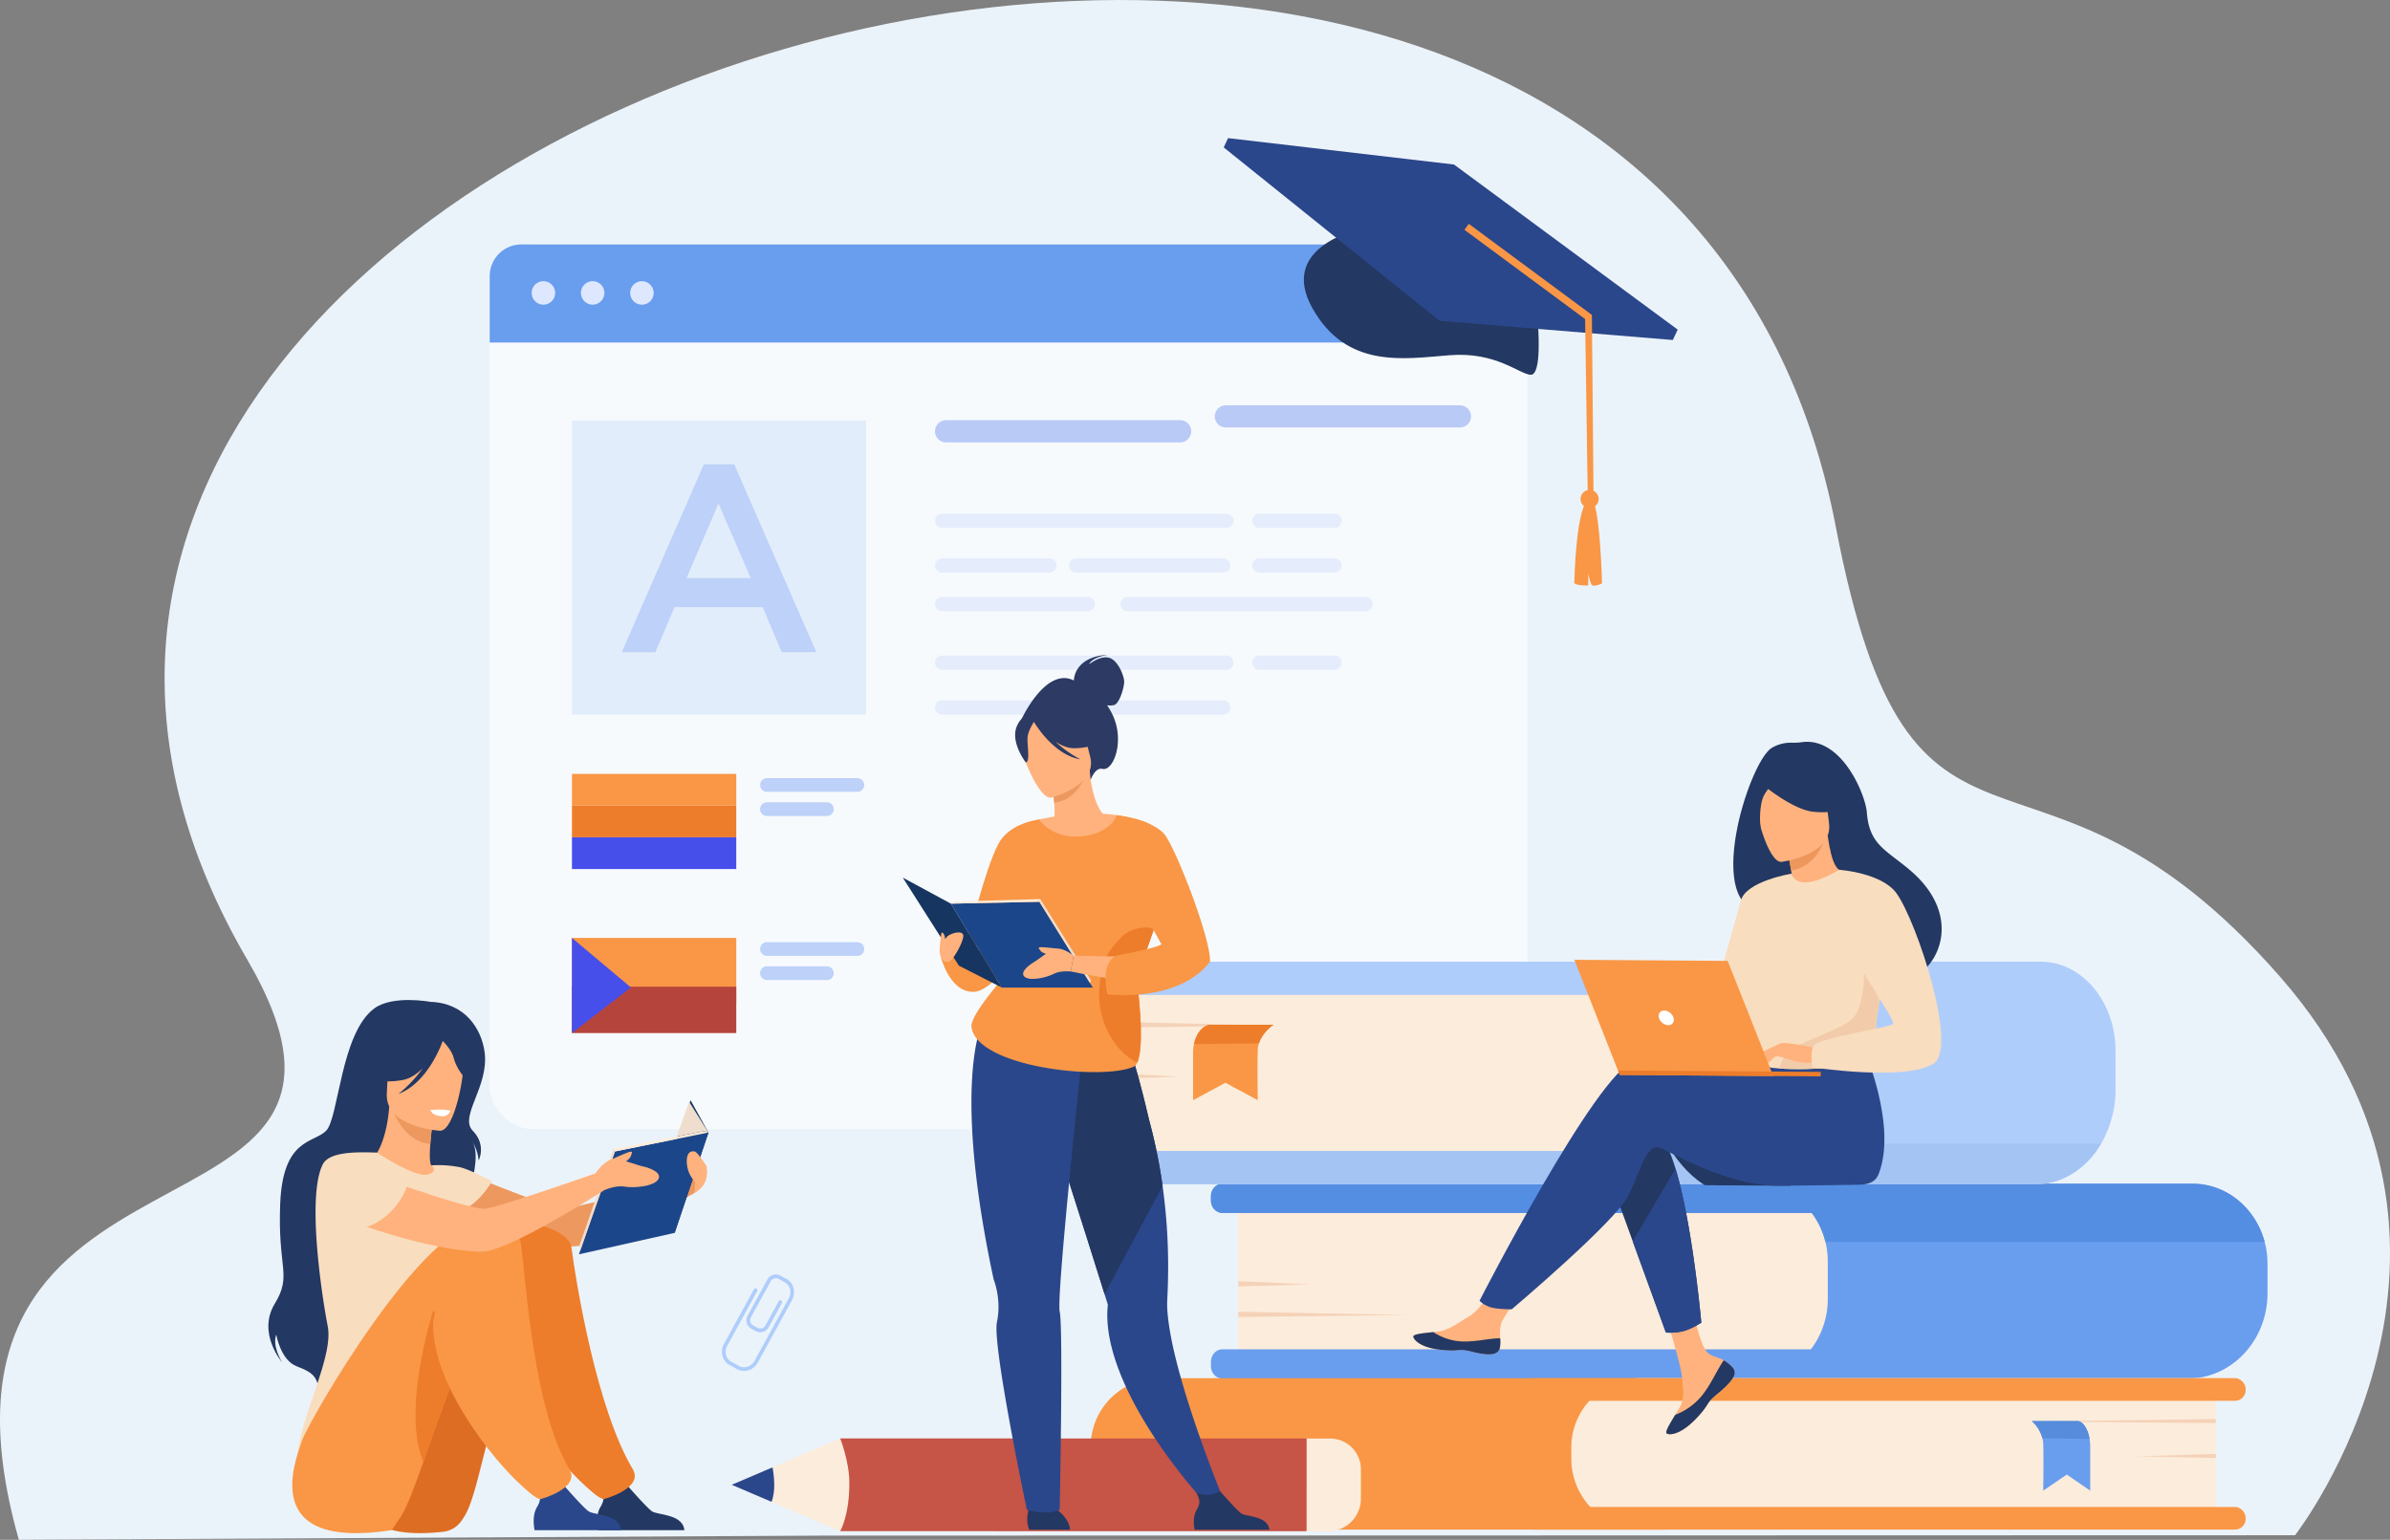 <svg xmlns="http://www.w3.org/2000/svg" viewBox="0 0 2697.36 1737.94"><rect x="0" y="0" width="2697.36" height="1737.94" fill="#808080" stroke="none"/><defs><style>.cls-1{fill:#ebf3fa;}.cls-2{fill:#afcdfb;}.cls-25,.cls-3{fill:#fff;}.cls-3{opacity:0.6;}.cls-4{fill:#699dee;}.cls-5{fill:#dde7fe;}.cls-6{fill:#cde0fb;}.cls-6,.cls-7{opacity:0.5;}.cls-7{fill:#7c9af2;}.cls-8{opacity:0.3;}.cls-9{fill:#bdd1f9;}.cls-10{fill:#f99746;}.cls-11{fill:#ed7d2b;}.cls-12{fill:#474fea;}.cls-13{fill:#b5453c;}.cls-14{fill:#233862;}.cls-15{fill:#2b478b;}.cls-16{fill:#fcecdb;}.cls-17{fill:#548ee2;}.cls-18{fill:#f4d2b8;}.cls-19{fill:#568cdb;}.cls-20{fill:#a4c4f4;}.cls-21{fill:#ed985f;}.cls-22{fill:#ffb27d;}.cls-23{fill:#f9ddbf;}.cls-24{fill:#dd6d22;}.cls-26{fill:#163560;}.cls-27{fill:#1c468a;}.cls-28{fill:#efdece;}.cls-29{fill:#ed975d;}.cls-30{fill:#f2ccaa;}.cls-31{fill:#c65447;}.cls-32{fill:#2c3a64;}</style></defs><title>mainpage_1</title><g id="Layer_2" data-name="Layer 2"><g id="_лой_1" data-name="‘лой_1"><path class="cls-1" d="M21.28,1737.94l903.89-4.69,240.94-.07,79.82,0,241.4-.07,1102.85-.3s252.25-323.47-17.2-630.7c-279.37-318.53-415.21-59.11-501.09-507.49C1855.73-534-281.41,122.86,279.15,1083.27,481,1429.08-118.15,1245.28,21.28,1737.94Z"/><path class="cls-2" d="M852.83,1502.4l-4.89-2.68a10.81,10.81,0,0,1-4.28-14.64l22.46-41a10.79,10.79,0,0,1,14.64-4.28l7,3.83a2.11,2.11,0,1,1-2,3.71l-7-3.84a6.57,6.57,0,0,0-8.91,2.61l-22.45,41A6.57,6.57,0,0,0,850,1496l4.89,2.68a6.57,6.57,0,0,0,8.91-2.61l14.91-27.22a2.11,2.11,0,1,1,3.7,2l-14.9,27.22A10.8,10.8,0,0,1,852.83,1502.4Z"/><path class="cls-2" d="M832,1545.46l-8.76-4.79c-8.14-4.46-10.87-15.17-6.1-23.89l33.76-61.65a2.11,2.11,0,0,1,3.7,2l-33.76,61.66c-3.65,6.67-1.67,14.82,4.42,18.15l8.77,4.8c6.09,3.34,14,.62,17.67-6l38.46-70.23c3.65-6.67,1.67-14.82-4.43-18.15a2.11,2.11,0,0,1,2-3.71c8.14,4.46,10.87,15.17,6.1,23.89l-38.45,70.22C850.63,1546.45,840.13,1549.92,832,1545.46Z"/><rect class="cls-3" x="552.68" y="275.9" width="1171.24" height="998.42" rx="47.87"/><path class="cls-4" d="M588.42,275.9H1688.18a35.74,35.74,0,0,1,35.74,35.74v75a0,0,0,0,1,0,0H552.68a0,0,0,0,1,0,0v-75A35.74,35.74,0,0,1,588.42,275.9Z"/><path class="cls-5" d="M600.05,330.62a13.25,13.25,0,1,1,13.24,13.25A13.24,13.24,0,0,1,600.05,330.62Z"/><path class="cls-5" d="M655.64,330.62a13.25,13.25,0,1,1,13.25,13.25A13.25,13.25,0,0,1,655.64,330.62Z"/><path class="cls-5" d="M711.23,330.62a13.25,13.25,0,1,1,13.25,13.25A13.25,13.25,0,0,1,711.23,330.62Z"/><rect class="cls-6" x="645.5" y="474.59" width="332.01" height="332.01"/><path class="cls-7" d="M1331.87,499.34H1067.79a12.55,12.55,0,0,1-12.55-12.55h0a12.54,12.54,0,0,1,12.55-12.54h264.08a12.54,12.54,0,0,1,12.55,12.54h0A12.55,12.55,0,0,1,1331.87,499.34Z"/><path class="cls-7" d="M1647.67,482.51H1383.58A12.54,12.54,0,0,1,1371,470h0a12.54,12.54,0,0,1,12.54-12.54h264.09A12.55,12.55,0,0,1,1660.22,470h0A12.55,12.55,0,0,1,1647.67,482.51Z"/><g class="cls-8"><path class="cls-9" d="M1384.15,595.93H1063.37a8.13,8.13,0,0,1-8.13-8.13h0a8.13,8.13,0,0,1,8.13-8.13h320.78a8.13,8.13,0,0,1,8.13,8.13h0A8.13,8.13,0,0,1,1384.15,595.93Z"/><path class="cls-9" d="M1506.09,595.93h-84.68a8.13,8.13,0,0,1-8.13-8.13h0a8.13,8.13,0,0,1,8.13-8.13h84.68a8.13,8.13,0,0,1,8.13,8.13h0A8.13,8.13,0,0,1,1506.09,595.93Z"/><path class="cls-9" d="M1184.4,646.37h-121a8.13,8.13,0,0,1-8.13-8.13h0a8.13,8.13,0,0,1,8.13-8.13h121a8.14,8.14,0,0,1,8.14,8.13h0A8.14,8.14,0,0,1,1184.4,646.37Z"/><path class="cls-9" d="M1380.44,646.37H1214.59a8.13,8.13,0,0,1-8.13-8.13h0a8.13,8.13,0,0,1,8.13-8.13h165.85a8.13,8.13,0,0,1,8.13,8.13h0A8.13,8.13,0,0,1,1380.44,646.37Z"/><path class="cls-9" d="M1506.09,646.37h-84.68a8.13,8.13,0,0,1-8.13-8.13h0a8.13,8.13,0,0,1,8.13-8.13h84.68a8.13,8.13,0,0,1,8.13,8.13h0A8.13,8.13,0,0,1,1506.09,646.37Z"/><path class="cls-9" d="M1227.6,690H1063.37a8.13,8.13,0,0,1-8.13-8.13h0a8.13,8.13,0,0,1,8.13-8.13H1227.6a8.13,8.13,0,0,1,8.13,8.13h0A8.13,8.13,0,0,1,1227.6,690Z"/><path class="cls-9" d="M1541.21,690h-268.6a8.13,8.13,0,0,1-8.13-8.13h0a8.13,8.13,0,0,1,8.13-8.13h268.6a8.13,8.13,0,0,1,8.13,8.13h0A8.13,8.13,0,0,1,1541.21,690Z"/></g><g class="cls-8"><path class="cls-9" d="M1384.15,756.16H1063.37a8.13,8.13,0,0,1-8.13-8.13h0a8.13,8.13,0,0,1,8.13-8.13h320.78a8.13,8.13,0,0,1,8.13,8.13h0A8.13,8.13,0,0,1,1384.15,756.16Z"/><path class="cls-9" d="M1506.09,756.16h-84.68a8.13,8.13,0,0,1-8.13-8.13h0a8.13,8.13,0,0,1,8.13-8.13h84.68a8.13,8.13,0,0,1,8.13,8.13h0A8.13,8.13,0,0,1,1506.09,756.16Z"/><path class="cls-9" d="M1184.4,806.6h-121a8.13,8.13,0,0,1-8.13-8.13h0a8.13,8.13,0,0,1,8.13-8.13h121a8.14,8.14,0,0,1,8.14,8.13h0A8.14,8.14,0,0,1,1184.4,806.6Z"/><path class="cls-9" d="M1380.44,806.6H1214.59a8.13,8.13,0,0,1-8.13-8.13h0a8.13,8.13,0,0,1,8.13-8.13h165.85a8.13,8.13,0,0,1,8.13,8.13h0A8.13,8.13,0,0,1,1380.44,806.6Z"/></g><path class="cls-9" d="M794.36,524.08h34.29l92.64,212h-39.1L860.83,685.3H761.28l-21.66,50.83H701.73ZM847.3,652.51,810.9,568.3l-36.09,84.21Z"/><rect class="cls-10" x="645.5" y="873.48" width="185.46" height="35.8"/><rect class="cls-11" x="645.5" y="909.28" width="185.46" height="35.8"/><rect class="cls-12" x="645.5" y="945.09" width="185.46" height="35.8"/><path class="cls-9" d="M967.61,893.75h-102a7.73,7.73,0,0,1-7.73-7.73h0a7.73,7.73,0,0,1,7.73-7.73h102a7.73,7.73,0,0,1,7.74,7.73h0A7.73,7.73,0,0,1,967.61,893.75Z"/><path class="cls-9" d="M933.24,921H865.57a7.73,7.73,0,0,1-7.73-7.73h0a7.73,7.73,0,0,1,7.73-7.73h67.67a7.73,7.73,0,0,1,7.73,7.73h0A7.73,7.73,0,0,1,933.24,921Z"/><rect class="cls-10" x="645.5" y="1058.6" width="185.46" height="73.16"/><rect class="cls-13" x="645.5" y="1113.69" width="185.46" height="52.32"/><polygon class="cls-12" points="645.5 1058.6 712.04 1114.49 645.5 1166.02 645.5 1058.6"/><path class="cls-9" d="M967.61,1078.87h-102a7.73,7.73,0,0,1-7.73-7.73h0a7.73,7.73,0,0,1,7.73-7.73h102a7.73,7.73,0,0,1,7.74,7.73h0A7.73,7.73,0,0,1,967.61,1078.87Z"/><path class="cls-9" d="M933.24,1106.13H865.57a7.73,7.73,0,0,1-7.73-7.73h0a7.74,7.74,0,0,1,7.73-7.74h67.67a7.74,7.74,0,0,1,7.73,7.74h0A7.73,7.73,0,0,1,933.24,1106.13Z"/><path class="cls-14" d="M1735.75,366.31s4.83,57.57-8.29,56.7-39-26.21-91.27-22.09-116.2,15.55-154.85-52.84S1530.77,260,1530.77,260l205,106.31Z"/><polygon class="cls-15" points="1624.66 362.1 1887.98 383.75 1893.46 372.04 1641 185.69 1385.99 155.89 1381.09 166.38 1624.66 362.1 1624.66 362.1"/><path class="cls-10" d="M1803.86,560.41a10.21,10.21,0,1,0-7,12.62,10.21,10.21,0,0,0,7-12.62Z"/><path class="cls-10" d="M1795.08,563.24c10.57-.82,13,95.28,13,95.28s-6.88,3.24-10.27,2.48-5.11-13.74-5.11-13.74l-.33,13.61s-11.58.4-15.6-2.42c0,0,1.57-93.9,18.28-95.21Z"/><polygon class="cls-10" points="1798.53 565.41 1796.62 355.45 1795.26 354.43 1657.71 252.69 1652.77 259.37 1788.95 360.1 1792.02 565.04 1798.53 565.41"/><path class="cls-16" d="M1397.5,1336.17h580.41a84.94,84.94,0,0,1,84.94,84.94v48A86.87,86.87,0,0,1,1976,1556H1397.5a0,0,0,0,1,0,0V1336.17A0,0,0,0,1,1397.5,1336.17Z"/><path class="cls-4" d="M2559.1,1426.6v33.06a100.82,100.82,0,0,1-12.21,48.44c-15.58,28.62-44.57,47.85-77.77,47.85H1379.68c-7.21,0-13-6.25-13-14v-5c0-7.7,5.84-14,13-14H2043.8a91.12,91.12,0,0,0,9.32-15,94.39,94.39,0,0,0,9.73-42v-42a93.27,93.27,0,0,0-2.69-22.36,90,90,0,0,0-15.4-32.64H1379.68c-7.21,0-13-6.25-13-14v-4.94c0-7.71,5.84-14,13-14H2474.61c38.58,0,71.13,27.69,81.23,65.52A96.29,96.29,0,0,1,2559.1,1426.6Z"/><path class="cls-17" d="M2555.84,1401.68H2060.16a90,90,0,0,0-15.4-32.64H1379.68c-7.21,0-13-6.25-13-14v-4.94c0-7.71,5.84-14,13-14H2474.61C2513.19,1336.16,2545.74,1363.85,2555.84,1401.68Z"/><polygon class="cls-18" points="1397.5 1446.06 1478.17 1449.76 1397.5 1451.98 1397.5 1446.06"/><polygon class="cls-18" points="1397.5 1480.55 1589.41 1484.24 1397.5 1486.47 1397.5 1480.55"/><path class="cls-10" d="M1230.93,1555.49h567.87a82,82,0,0,1,82,82v11.88a77,77,0,0,1-77,77H1230.93a0,0,0,0,1,0,0v-171A0,0,0,0,1,1230.93,1555.49Z" transform="translate(3111.78 3281.95) rotate(180)"/><path class="cls-16" d="M1773.38,1555.49H2420.6a80.1,80.1,0,0,1,80.1,80.1v12.53a78.33,78.33,0,0,1-78.33,78.33h-649a0,0,0,0,1,0,0v-171A0,0,0,0,1,1773.38,1555.49Z" transform="translate(4274.08 3281.95) rotate(180)"/><rect class="cls-10" x="1718.73" y="1700.88" width="815.71" height="25.57" rx="11.9" transform="translate(4253.16 3427.34) rotate(180)"/><rect class="cls-10" x="1718.73" y="1555.49" width="815.71" height="25.57" rx="11.9" transform="translate(4253.16 3136.56) rotate(180)"/><polygon class="cls-18" points="2500.7 1640.97 2412.52 1643.85 2500.7 1645.58 2500.7 1640.97"/><polygon class="cls-18" points="2500.7 1601.63 2290.91 1604.5 2500.7 1606.23 2500.7 1601.63"/><path class="cls-4" d="M2293.08,1603.93a39.75,39.75,0,0,1,12,19.42,31.59,31.59,0,0,1,.93,6.76c.5,16,0,52.34,0,52.34l26.55-18.15,26.47,18.15v-49.2c0-9.31-2.27-18.36-6.49-24.29-2-2.87-4.53-5-7.33-5Z"/><path class="cls-19" d="M2293.08,1603.93a39.75,39.75,0,0,1,12,19.42l53.19.72s-2.09-17.29-13.06-20.14Z"/><path class="cls-16" d="M1251.53,1085.45h561a89.81,89.81,0,0,1,89.81,89.81v69.53a91.84,91.84,0,0,1-91.84,91.84H1251.53a0,0,0,0,1,0,0V1085.45A0,0,0,0,1,1251.53,1085.45Z"/><path class="cls-2" d="M1902.62,1182.91V1237c-.14,23.09-10.84,43.12-26.57,53.83a46.44,46.44,0,0,1-26.19,8.26H1234.41c-7.21,0-13.06,7-13.06,15.6V1321c0,8.62,5.85,15.6,13.06,15.6H2297.6c30.51,0,57.47-18.11,73.76-45.83a121.91,121.91,0,0,0,16.29-61.71v-42.65a117,117,0,0,0-8.39-43.92c-13.68-33.77-42.63-57.06-76.16-57.06H1234.41c-7.21,0-13.06,7-13.06,15.58v6.38c0,8.62,5.85,15.6,13.06,15.6h617.33c14.75,0,28.11,7.5,37.44,19.5A66.54,66.54,0,0,1,1902.62,1182.91Z"/><path class="cls-20" d="M1221.35,1314.66V1321c0,8.62,5.85,15.6,13.06,15.6H2297.6c30.51,0,57.47-18.11,73.76-45.83H1876.05a46.44,46.44,0,0,1-26.19,8.26H1234.41C1227.2,1299.06,1221.35,1306,1221.35,1314.66Z"/><polygon class="cls-18" points="1251.53 1211.04 1330.43 1215.26 1251.53 1217.81 1251.53 1211.04"/><polygon class="cls-18" points="1251.53 1153.24 1439.24 1157.46 1251.53 1160 1251.53 1153.24"/><path class="cls-10" d="M1437.3,1156.62s-12.38,8-16.49,21.06a27.5,27.5,0,0,0-1.28,7.32c-.68,17.39,0,56.76,0,56.76L1383,1222.08l-36.48,19.68v-53.35c0-10.09,3.13-19.91,8.94-26.33,2.82-3.12,6.23-5.46,10.1-5.46Z"/><path class="cls-11" d="M1437.3,1156.62s-12.38,8-16.49,21.06l-73.29.78s2.88-18.75,18-21.84Z"/><g id="girl_2" data-name="girl 2"><path class="cls-21" d="M503,1314.41s114.57,49.92,135.37,49,148.94-39,148.94-39l-3.26,22s-98.9,56.88-133.47,60.11c-34,3.17-150.43-30.55-161.67-37.68S470.39,1321.62,503,1314.41Z"/><path class="cls-14" d="M485.83,1130.79s-42.26-8-63.31,7.34C384.39,1166,382.34,1262,368.05,1276.28s-48.74,8.2-51.81,82.19S330,1438.66,310,1471.69s8.45,66.09,8.45,66.09-11.65-18.23-6.65-31.39c0,0,4.85,29,23.3,35.85S356.25,1554,359.2,1564c0,0,157.43-80.67,157.6-137.89s31-113.89,15.85-138.68c0,0,6.74,10.6,7.56,22.4,0,0,9.08-17.39-6.66-33.58s18.46-49.7,13.4-88.51C543.47,1161.13,524.78,1132,485.83,1130.79Z"/><path class="cls-22" d="M517,1368.93c-10.06,7-22.68,12.73-38.52,16.39-59.37,13.71-82.12-36.46-90.67-70.91a51.2,51.2,0,0,1,20.12-6.18c4.29-.5,8.8-.84,12.54-1,6.67-5.1,16.6-26,18.8-58.45l2.79.75,46.79,12.81s-2.14,14.87-3.19,28.93c-.82,11-.94,21.51,1.14,24.09,3.65.79,5.84,1.31,5.84,1.31l0,0A301.92,301.92,0,0,1,517,1368.93Z"/><path class="cls-21" d="M488.82,1262.32s-2.15,14.86-3.19,28.93c-26.51-2.66-38.81-27.89-43.6-41.74Z"/><path class="cls-22" d="M496.74,1276.28s-62.92-3.47-60.16-42.62-3.49-66,36.8-65.41,47,16,49.29,29.35S513.18,1276.17,496.74,1276.28Z"/><path class="cls-14" d="M522.36,1175.69c-8.87-12.47-16.4-10.41-20.76-7.17-33-21.34-57.14,5-57.14,5-6.22,27.79-27.63,42.42-27.63,42.42s10.95,7.9,37.84,3c8.22-1.5,15.83-6.72,22.45-13.23a146.88,146.88,0,0,1-27.44,29c32.59-12.32,48.4-55.28,50-59.83,3.59,3.72,10.61,11.75,12.39,19.25,2.42,10.19,12.85,26.13,18.88,25.86C531,1220,535.66,1194.4,522.36,1175.69Z"/><path class="cls-23" d="M369.86,1496.85c-5.68-29-24.21-145.1-5.68-182.44,6.65-13.42,32.76-14.63,61.41-13.45,8.91,5.76,42.88,27.5,56.83,24.79l.78-.19c6.57-1.64,9.05-6.25,3.57-10.23a124.94,124.94,0,0,1,31.81,2c9.95,1.87,36.79,15.76,36.79,15.76s-13.52,24.42-33.45,32.85c3.39,30.32-1.65,43.69-33.1,113.72-26.58,59.19,3.58,112.48,3.58,112.48S336,1717.89,335.08,1653.84C334.42,1605.62,377.12,1534,369.86,1496.85Z"/><path class="cls-24" d="M500.16,1728.87a29.09,29.09,0,0,0,20.93-12.73l2.42-3.65c17.8-27,24.73-109.52,64.79-197.48,9.76-21.41,44.78-25.26,54.33-49.47,0,0,23.51-78.46-45-80.78S414.2,1603.08,412.38,1626.21C410.62,1648.63,367.1,1743.89,500.16,1728.87Z"/><path class="cls-14" d="M772.41,1727.07h-97.5s-3.64-15.55,2.76-26.13c5.67-9.36,3.49-14.7-.7-22.44a37.86,37.86,0,0,0,16.42,3.09c4.86-.28,10-2.48,14.5-5.1,4.19,4.78,22.16,25.15,27.77,29.18C742,1710.25,770.45,1708.62,772.41,1727.07Z"/><path class="cls-11" d="M644.86,1407.44c5.87,44,28.8,182.93,69.24,250.7,13,21.85-32.85,34.1-33.1,34-6.15-1.61-16.41-11.42-21.13-15.68C627,1646.9,560.39,1563.12,560.39,1496c0-32.76-.58-95.31,23.24-111.21C598.3,1375,642.53,1390,644.86,1407.44Z"/><path class="cls-10" d="M442,1727.07s3.61-5,9.91-14.58c7.5-11.35,15.79-33.7,25.86-62.35,10.57-30.07,23.12-67.07,38.8-105.57,4.83-11.88,10-23.91,15.44-35.92,9.75-21.41,36.6-18.45,46.14-42.66,0,0,37.27-83.92-31.23-86.23s-198.66,224.49-206.14,246.45C332.63,1650.26,292.68,1750.11,442,1727.07Z"/><path class="cls-15" d="M700.84,1727.07H603.35s-3.65-15.55,2.75-26.13c5.67-9.36,3.5-14.7-.7-22.44a37.86,37.86,0,0,0,16.42,3.09c4.86-.28,10-2.48,14.5-5.1,4.2,4.78,22.16,25.15,27.78,29.18C670.47,1710.25,698.88,1708.62,700.84,1727.07Z"/><path class="cls-11" d="M477.8,1650.14c10.57-30.07,23.12-67.07,38.8-105.57-4.1-29.16-12.93-54.68-27.78-65C488.82,1479.61,452.79,1591.22,477.8,1650.14Z"/><path class="cls-10" d="M588,1404.32c5.87,44,14.14,186,54.58,253.82,13,21.85-32.85,34.1-33.1,34-6.15-1.61-16.4-11.42-21.13-15.68-32.83-29.59-99.48-113.37-99.48-180.54,0-32.76,38.44-92.68,62.26-108.58C565.74,1377.58,585.62,1386.84,588,1404.32Z"/><path class="cls-25" d="M508.52,1253.76s-5.95-2.35-22.69-1c0,0,.89,6.53,13.23,7.17C506.06,1260.31,508.52,1253.76,508.52,1253.76Z"/><polygon class="cls-26" points="799.58 1278.27 779.37 1241.8 735.64 1363.82 761.44 1391.51 799.58 1278.27"/><polygon class="cls-27" points="694.04 1299.63 653.39 1415.74 761.44 1391.51 799.58 1278.27 694.04 1299.63"/><polygon class="cls-28" points="655.55 1409.89 653.66 1406.58 692.12 1296.69 694.04 1299.63 655.55 1409.89"/><polygon class="cls-16" points="692.12 1296.69 794.55 1276.76 799.58 1278.27 694.04 1299.63 692.12 1296.69"/><polygon class="cls-28" points="799.58 1278.27 777.72 1243.58 763.79 1282.74 794.55 1276.76 799.58 1278.27"/><path class="cls-22" d="M725.24,1316.44c-3.52-.67-11.06-3.51-18.69-5.61,2.28-1.77,4.82-3.94,5.52-6.18,1.37-4.3,2.27-5.68-2.27-4.32s-20.41,8.65-20.41,8.65l0,0c-9,2.63-17.34,15.39-17.34,15.39s-111.7,39.26-125.14,39.94c-20.79,1-159.17-49.92-159.17-49.92-32.65,7.21-25.33,47.33-14.09,54.45s110.81,43.35,169.82,44c29.89.34,138.61-69.53,138.61-69.53s12.71-5.81,22.69-4,33.13,0,38.13-8.17S731.14,1317.58,725.24,1316.44Z"/><path class="cls-23" d="M459.08,1339.54s-12.38,39.18-54.88,48.1c0,0-70.19-21.63-35.25-69.45C369,1318.19,403.51,1292.52,459.08,1339.54Z"/><path class="cls-22" d="M797.76,1319.39h0a10.62,10.62,0,0,0-.37-3.18s-10-15.84-13.29-16.49c-10-2-10,11.18-7.87,19.66a34.51,34.51,0,0,0,8.27,14.65h0l-.4,12.39C801,1337.16,797.76,1319.39,797.76,1319.39Z"/></g><path class="cls-14" d="M1882.48,1292.56c18.37,32.48,41.66,45.14,41.66,45.14l97.26.68S1868.48,1267.78,1882.48,1292.56Z"/><path class="cls-22" d="M1955.42,1543.4A9,9,0,0,1,1957,1553a.09.09,0,0,1,0,0c-2.36,6.39-10.08,13.49-19,20.58-1.14.91-2.16,1.74-3.05,2.51-.23.2-.47.4-.68.6l-.53.47c-8.36,7.59-5.25,9.37-20.27,24.79-17.13,17.58-28.84,17.81-32.16,16.18-2.81-1.4,3-10.74,9.4-21.24.31-.51.62-1,.94-1.53l2.55-4.22c7.52-12.64,5.66-18.61,4-37.52-1.33-15.36-23.28-85.93-23.28-85.93l32.63-5.39s9.42,56.14,20.17,64.85c5.75,4.65,12.22,4.75,17.75,8.2.39.24.78.49,1.15.74A42.74,42.74,0,0,1,1955.42,1543.4Z"/><path class="cls-14" d="M1955.42,1543.4A9,9,0,0,1,1957,1553a.09.09,0,0,1,0,0c-2.88,6.38-10.41,13.45-19.06,20.52-1.13.92-2.13,1.77-3,2.57-.23.2-.47.4-.68.6l-.53.47c-8.36,7.59-5.25,9.37-20.27,24.79-17.13,17.58-28.84,17.81-32.16,16.18-2.81-1.4,3-10.74,9.4-21.24a72.46,72.46,0,0,0,30.47-22.13c10.33-13,17.28-29.73,24.32-39.41.39.24.78.49,1.15.74A42.74,42.74,0,0,1,1955.42,1543.4Z"/><path class="cls-22" d="M1692.78,1521.19c-2.08,10-16.41,8.27-32.4,4.24s-12.22.65-35-2-29.63-11.24-30.31-14.63c-.6-3,10.68-4,22.77-5.3,1.52-.16,3.05-.34,4.58-.52,13.65-1.61,23.71-10.35,36.15-17.49,11.79-6.77,29.5-34.55,29.5-34.55l31.25,2.7s-16.58,24.81-23,35.6c-3.77,6.35-3.63,14.78-3.21,21.29A40.33,40.33,0,0,1,1692.78,1521.19Z"/><path class="cls-14" d="M1660.38,1525.43c-16-4-12.22.65-35-2s-29.63-11.24-30.31-14.63c-.6-3,10.68-4,22.77-5.3l.11.23a64.32,64.32,0,0,0,32.58,10.38c15.47.48,31.88-3.83,42.57-3.58a40.33,40.33,0,0,1-.32,10.69C1690.7,1531.24,1676.37,1529.46,1660.38,1525.43Z"/><path class="cls-14" d="M1814,1322.1,1842.7,1401l37.43,103a61.93,61.93,0,0,0,20.29-1.71c9.15-2.57,19.68-9.41,19.68-9.41S1910.28,1382.47,1891,1319c-5-16.29-10.54-29.47-16.75-36.91C1843.82,1245.69,1814,1322.1,1814,1322.1Z"/><path class="cls-15" d="M1844.62,1197.39c19.19-6,73.76,2.27,128.55,13.4l11.62-18.87,118.57-8.41s38.5,87,16.7,142.1c-3.2,8.1-11,11.47-21.68,11.57h0s-70.73,1.23-93.63,1.07c-58.94-.42-124.44-41.39-132.94-43.16-13.92-2.88-19.69,24.94-33.82,54.1s-131.87,128.63-131.87,128.63-18,.05-25.39-2.78c-8-3.06-10.87-7-10.87-7S1801.34,1211,1844.62,1197.39Z"/><path class="cls-14" d="M1986.64,1028.73c42,23.53,127.31,72.3,127.75,72,0,0,31.39,12.08,49.32.35,29.89-19.55,46.23-72.61-7.86-118.76-27-23-46.22-28.71-48.89-65.18-1.45-19.78-28-85.23-73-79.51a68.2,68.2,0,0,1-11.33.66,42.06,42.06,0,0,0-22.82,5.73C1974.31,859,1923.44,1019.28,1986.64,1028.73Z"/><path class="cls-22" d="M2022.15,1009.2c-.19.11,20.71,7.41,34.76,1.31,13.22-5.73,23.36-27.34,23.16-27.36-6-.31-12.53-5.6-17.36-40l-2.56.9-43,15.14s3,13.8,4.93,26.92C2023.67,997.1,2024.5,1007.66,2022.15,1009.2Z"/><path class="cls-29" d="M2017.12,959.16s1.84,9.67,4.38,23.48c24.68-4.26,35.09-25.32,38.65-38.62Z"/><path class="cls-22" d="M2010.63,972.79s58.78-7.47,53.57-44-1.14-62.1-38.89-58.88-43,18.2-44.26,30.82S1995.21,973.79,2010.63,972.79Z"/><path class="cls-14" d="M1983.33,880.74s37.36,32.66,62.91,35.45,35.29-5.35,35.29-5.35A99.89,99.89,0,0,1,2057.62,878a18,18,0,0,0-14.74-10.7C2024.63,865.56,1990,864.59,1983.33,880.74Z"/><path class="cls-14" d="M2006.85,878s-12.66,12.07-16.69,21.06c-3.88,8.68-5.17,29.49-2.19,37.78,0,0-19.32-38.24-8.1-56.67C1991.77,860.62,2006.85,878,2006.85,878Z"/><path class="cls-23" d="M1972.09,1095.35c.94,118.88-.18,94,12.75,105.41,3.11,2.73,11.91,4.41,23.5,5.26,36.43,2.68,100.54-2.87,103-9.59,8.57-23.25,2.68-30.53,10-66.17.76-3.79,1.69-7.89,2.79-12.36,6-24.46,11.77-32.76-8.7-72.28-18.57-35.8-37.91-64.88-39.67-63.85-49.86,29.12-53.69,4.32-53.69,4.32S1971.63,1037.36,1972.09,1095.35Z"/><path class="cls-15" d="M1842.7,1401l37.43,103a61.93,61.93,0,0,0,20.29-1.71c9.15-2.57,19.68-9.41,19.68-9.41S1910.28,1382.47,1891,1319Z"/><path class="cls-23" d="M2022.05,986.08s-51.14,8.3-57.29,30.25l-42.37,151s25.94,4.85,38-7.06,42.53-111,42.53-111Z"/><path class="cls-30" d="M2008.34,1206c36.43,2.68,100.54-2.87,103-9.59,8.57-23.25,2.68-30.53,10-66.17l-17.23-49.63s2.52,55.15-13.84,69.54-66.76,27.52-74.75,39.57C2011.65,1195.53,2009.1,1201.35,2008.34,1206Z"/><path class="cls-22" d="M2050.26,1183.13s-35.9-8.26-41.73-5.11-20.08,14.67-21.89,18.7,12.94-3,17.73-4.22c3.1-.81,11.23,2.08,15.25,3.45,16.93,5.78,27.35,2.94,27.35,2.94Z"/><path class="cls-23" d="M2075.77,981.74s48.26,3.32,64.81,26.75c23.3,33,69,173.17,42.1,191.63-30.27,20.8-137.14,4.53-137.14,4.53s-3.44-16.66,1.57-24.68,85.59-20.45,89.33-24.14-45.92-72.77-45.85-83.92S2075.77,981.74,2075.77,981.74Z"/><path class="cls-22" d="M2006.72,1188s-7.6,9.66-10.08,10.81a7.39,7.39,0,0,1-4.07.84l5.14-9.11Z"/><path class="cls-22" d="M2008.53,1178l-22,10.48s.92,1.54,3.62,1.43,9.52-2.54,9.52-2.54Z"/><polygon class="cls-10" points="2001.33 1214.51 1828.04 1213.29 1776.83 1083.3 1949.85 1084.52 2001.33 1214.51"/><polygon class="cls-11" points="1826.05 1208.22 2054.87 1209.84 2054.84 1214.89 1828.04 1213.29 1826.05 1208.22"/><path class="cls-25" d="M1872.24,1148.79c-1.27-4.57,1.39-8.24,6-8.21s9.28,3.76,10.55,8.32-1.38,8.24-5.94,8.21S1873.52,1153.35,1872.24,1148.79Z"/><rect class="cls-31" x="1159.14" y="1412.69" width="104.67" height="526.5" transform="translate(-464.71 2887.08) rotate(-89.99)"/><path class="cls-16" d="M948.21,1728.23l-77.38-33.11-45-19.25,46.07-19.69,76.34-32.62S958.42,1649,958.57,1673C958.81,1710.62,948.21,1728.23,948.21,1728.23Z"/><path class="cls-16" d="M1535.93,1658.39v33.09a36.85,36.85,0,0,1-36.86,36.85h-24.35l0-104.66h26.48A34.74,34.74,0,0,1,1535.93,1658.39Z"/><path class="cls-15" d="M871.89,1656.18c1.91,10.58,3.58,26.78-1.06,38.94l-45-19.25Z"/><path class="cls-10" d="M1061.41,1078.6s9.43,40.92,36.92,40.92c23.56,0,55.89-53.27,55.89-53.27Z"/><path class="cls-15" d="M1377,1683l-17.66,12.15s-84.95-90.54-105.45-177.33c-3.66-15.49-5.14-30.78-3.57-45.27,0,0-1.24-3.93-3.41-10.88-.1-.31-.2-.62-.29-.93-1-3-2.09-6.64-3.36-10.7-4.11-13.11-9.77-31.06-16.22-51.49-14.84-47-48.8-153.06-63.3-197.16L1268,1163.65s11.85,27,28.87,100.42c2.62,9.58,5.25,20.18,7.7,31.72,2.78,13.08,5.38,27.38,7.54,42.82a656.92,656.92,0,0,1,6.25,87.91c.06,13.13-.26,26.75-1,40.81-.57,10.3,1,24,3.83,39.66C1334.32,1578.41,1377,1683,1377,1683Z"/><path class="cls-14" d="M1432.57,1726.62h-84.3s-3.16-13.44,2.38-22.6c4.9-8.09,3-12.7-.61-19.4a32.68,32.68,0,0,0,14.2,2.67c4.2-.24,8.64-2.14,12.54-4.41,3.63,4.14,19.17,21.75,24,25.24C1406.31,1712.08,1430.88,1710.67,1432.57,1726.62Z"/><path class="cls-14" d="M1312.14,1338.61l-65.5,122.12c-1-3-2.09-6.64-3.36-10.7-4.11-13.11-9.77-31.06-16.22-51.49-14.84-47-48.8-153.06-63.3-197.16L1268,1163.65s11.85,27,28.87,100.42c2.62,9.58,5.25,20.18,7.7,31.72C1307.38,1308.87,1310,1323.17,1312.14,1338.61Z"/><path class="cls-14" d="M1162.06,1700.23s-5.84,14.32-.34,26.39h45.86s1-10.89-15.69-23.51C1179.28,1693.55,1162.06,1700.23,1162.06,1700.23Z"/><path class="cls-32" d="M1212,768.06c0-2.28,1.2-26.89,38.6-29.08,0,0-18.35,2.64-21.34,10.81,0,0,12.3-10.3,22.58-7.33s16.71,20.7,16.91,26.58-5,25-11.45,26.75a19.85,19.85,0,0,1-7.84.2,89.24,89.24,0,0,1,5.24,8.85c15.67,30.3,2.15,66-10.57,63C1235.93,865.89,1231,880,1231,880l-78.48-67.49S1180,752,1212,768.06Z"/><path class="cls-22" d="M1162.63,973.13c8.7,6,19.61,11,33.31,14.18,51.34,11.86,71-31.53,78.4-61.32a44.1,44.1,0,0,0-17.39-5.34c-3.71-.44-7.61-.73-10.85-.89-5.76-4.42-14.35-22.49-16.25-50.55l-2.42.65L1187,880.94s1.86,12.86,2.76,25c.71,9.52.82,18.61-1,20.83-3.15.69-5,1.14-5,1.14l0,0A261.1,261.1,0,0,0,1162.63,973.13Z"/><path class="cls-21" d="M1187,880.94s1.86,12.85,2.76,25c22.93-2.29,33.56-24.12,37.71-36.09Z"/><path class="cls-22" d="M1186.5,900.25s52.78-13.57,43.83-46.31-8.17-56.53-42.25-49.26-37.18,21.55-36.85,33.21S1172.54,902.93,1186.5,900.25Z"/><path class="cls-32" d="M1147.8,819.26c5.41-12.07,12.14-11.6,16.4-9.58,24.38-23.68,49.29-5.42,49.29-5.42,10,22.52,30.6,31.32,30.6,31.32s-7.95,8.55-31.59,8.93c-7.22.12-14.56-3-21.27-7.43a126.82,126.82,0,0,0,28.17,20c-29.72-4.95-50.38-38.72-52.5-42.31-2.42,3.76-7,11.75-7.27,18.42-.33,9.05,3.21,26.53-2,27.32C1157.68,860.49,1139.67,837.37,1147.8,819.26Z"/><path class="cls-22" d="M1171.32,925.19s88.64-21.52,127.18,10.27l-19.26,268.63-173.36-41.88s4.88-17,38.12-62.2S1162.79,988.51,1171.32,925.19Z"/><path class="cls-15" d="M1223,1174.19s-.1.91-.28,2.65c-.08.74-.18,1.64-.29,2.7-.74,7-2.16,20.32-4,37.69-4.76,45.56-12.22,118.73-17.31,176.49-4,45.16-6.5,80.9-5.14,86.64,4.11,17.27,0,223.71,0,223.71-14.73,7.07-37.07,0-37.07,0s-39.25-186-33.76-211.89-3.67-47.93-3.67-47.93c-30.47-141.91-27.14-220.57-21.08-258.22a159,159,0,0,1,5.21-23,46.8,46.8,0,0,1,2.09-5.65C1174.92,1139.3,1223,1174.19,1223,1174.19Z"/><path class="cls-10" d="M1310.45,1012.08c-4.27,32.32-21.39,71.86-27.51,93.15,0,0,10.22,73.91.47,94.2-1.11,2.31-2.49,3.93-4.17,4.66-36.14,15.75-176.92.46-182.86-44.95-2.16-16.5,53.62-74.54,56.87-81.59,1.35-2.91,2.79-12.35-3.75-31.92-9.27,28.58-60.44,20.36-60.44,20.36,6-10.27,21-81.36,37.67-113.45,12.56-24.12,46.1-27.61,46.1-27.61s14,22.13,47.71,19,39.92-23.8,39.92-23.8,29.94,4,39.16,11.42C1301.22,932.83,1316.07,969.74,1310.45,1012.08Z"/><path class="cls-11" d="M1282.94,1105.23s10.22,73.91.47,94.2c-26.34-13.22-47.1-49-42.3-88.82,3.54-29.44,8.8-36.16,24.56-53,11.57-12.38,38.34-13.08,36.24-7.19C1295.66,1068,1286.17,1094,1282.94,1105.23Z"/><polygon class="cls-27" points="1173.01 1017.84 1233.37 1114.67 1130.66 1114.67 1073.15 1019.93 1173.01 1017.84"/><polygon class="cls-28" points="1230.23 1109.81 1231.27 1106.43 1174.15 1014.79 1173.01 1017.84 1230.23 1109.81"/><polygon class="cls-16" points="1174.15 1014.79 1077.4 1017.54 1073.15 1019.93 1173.01 1017.84 1174.15 1014.79"/><polygon class="cls-26" points="1073.15 1019.93 1018.88 990.55 1082.15 1089.91 1130.66 1114.67 1073.15 1019.93"/><path class="cls-22" d="M1360.38,1087.79c-5.81,2.66-20.74,20.23-26.06,22-24,8-125.87-13.31-125.87-13.31l3.15-17.85s100,2.65,111-.29c2.07-.56,12.88-17.46,17-19.89Z"/><path class="cls-22" d="M1211.61,1078.64s-12.07-9.82-20.22-7.59-20.14,12.53-24.59,15-16.56,11.17-10.43,16.45,25.23.74,32.79-3.3,19.29-2.67,19.29-2.67Z"/><path class="cls-22" d="M1193.7,1070.73S1179,1069,1175,1069.06s-2.92,1-.71,4.06,9.85,4.3,10.2,5.38S1193.7,1070.73,1193.7,1070.73Z"/><path class="cls-10" d="M1260.46,920.12s43.48,5.16,55.45,23.8c15.14,23.58,50.86,117.46,49.71,141.12,0,0-26.12,44.45-115.68,37.33,0,0-9.32-32.91,9.52-43.77,0,0,46-8.18,51.3-12.85l-37.51-68.16Z"/><path class="cls-22" d="M1087.06,1055.33c-1.35-5.48-13.29-2.06-17.32,1.09a16.59,16.59,0,0,0-3.06,3.6c-.12-.91-.23-1.79-.29-2.48-.23-2.57-3.23-7.18-4-3.73s-2,18-2,18c-.14,11.68,7.36,16.5,12.19,12.7S1088.41,1060.81,1087.06,1055.33Z"/></g></g></svg>